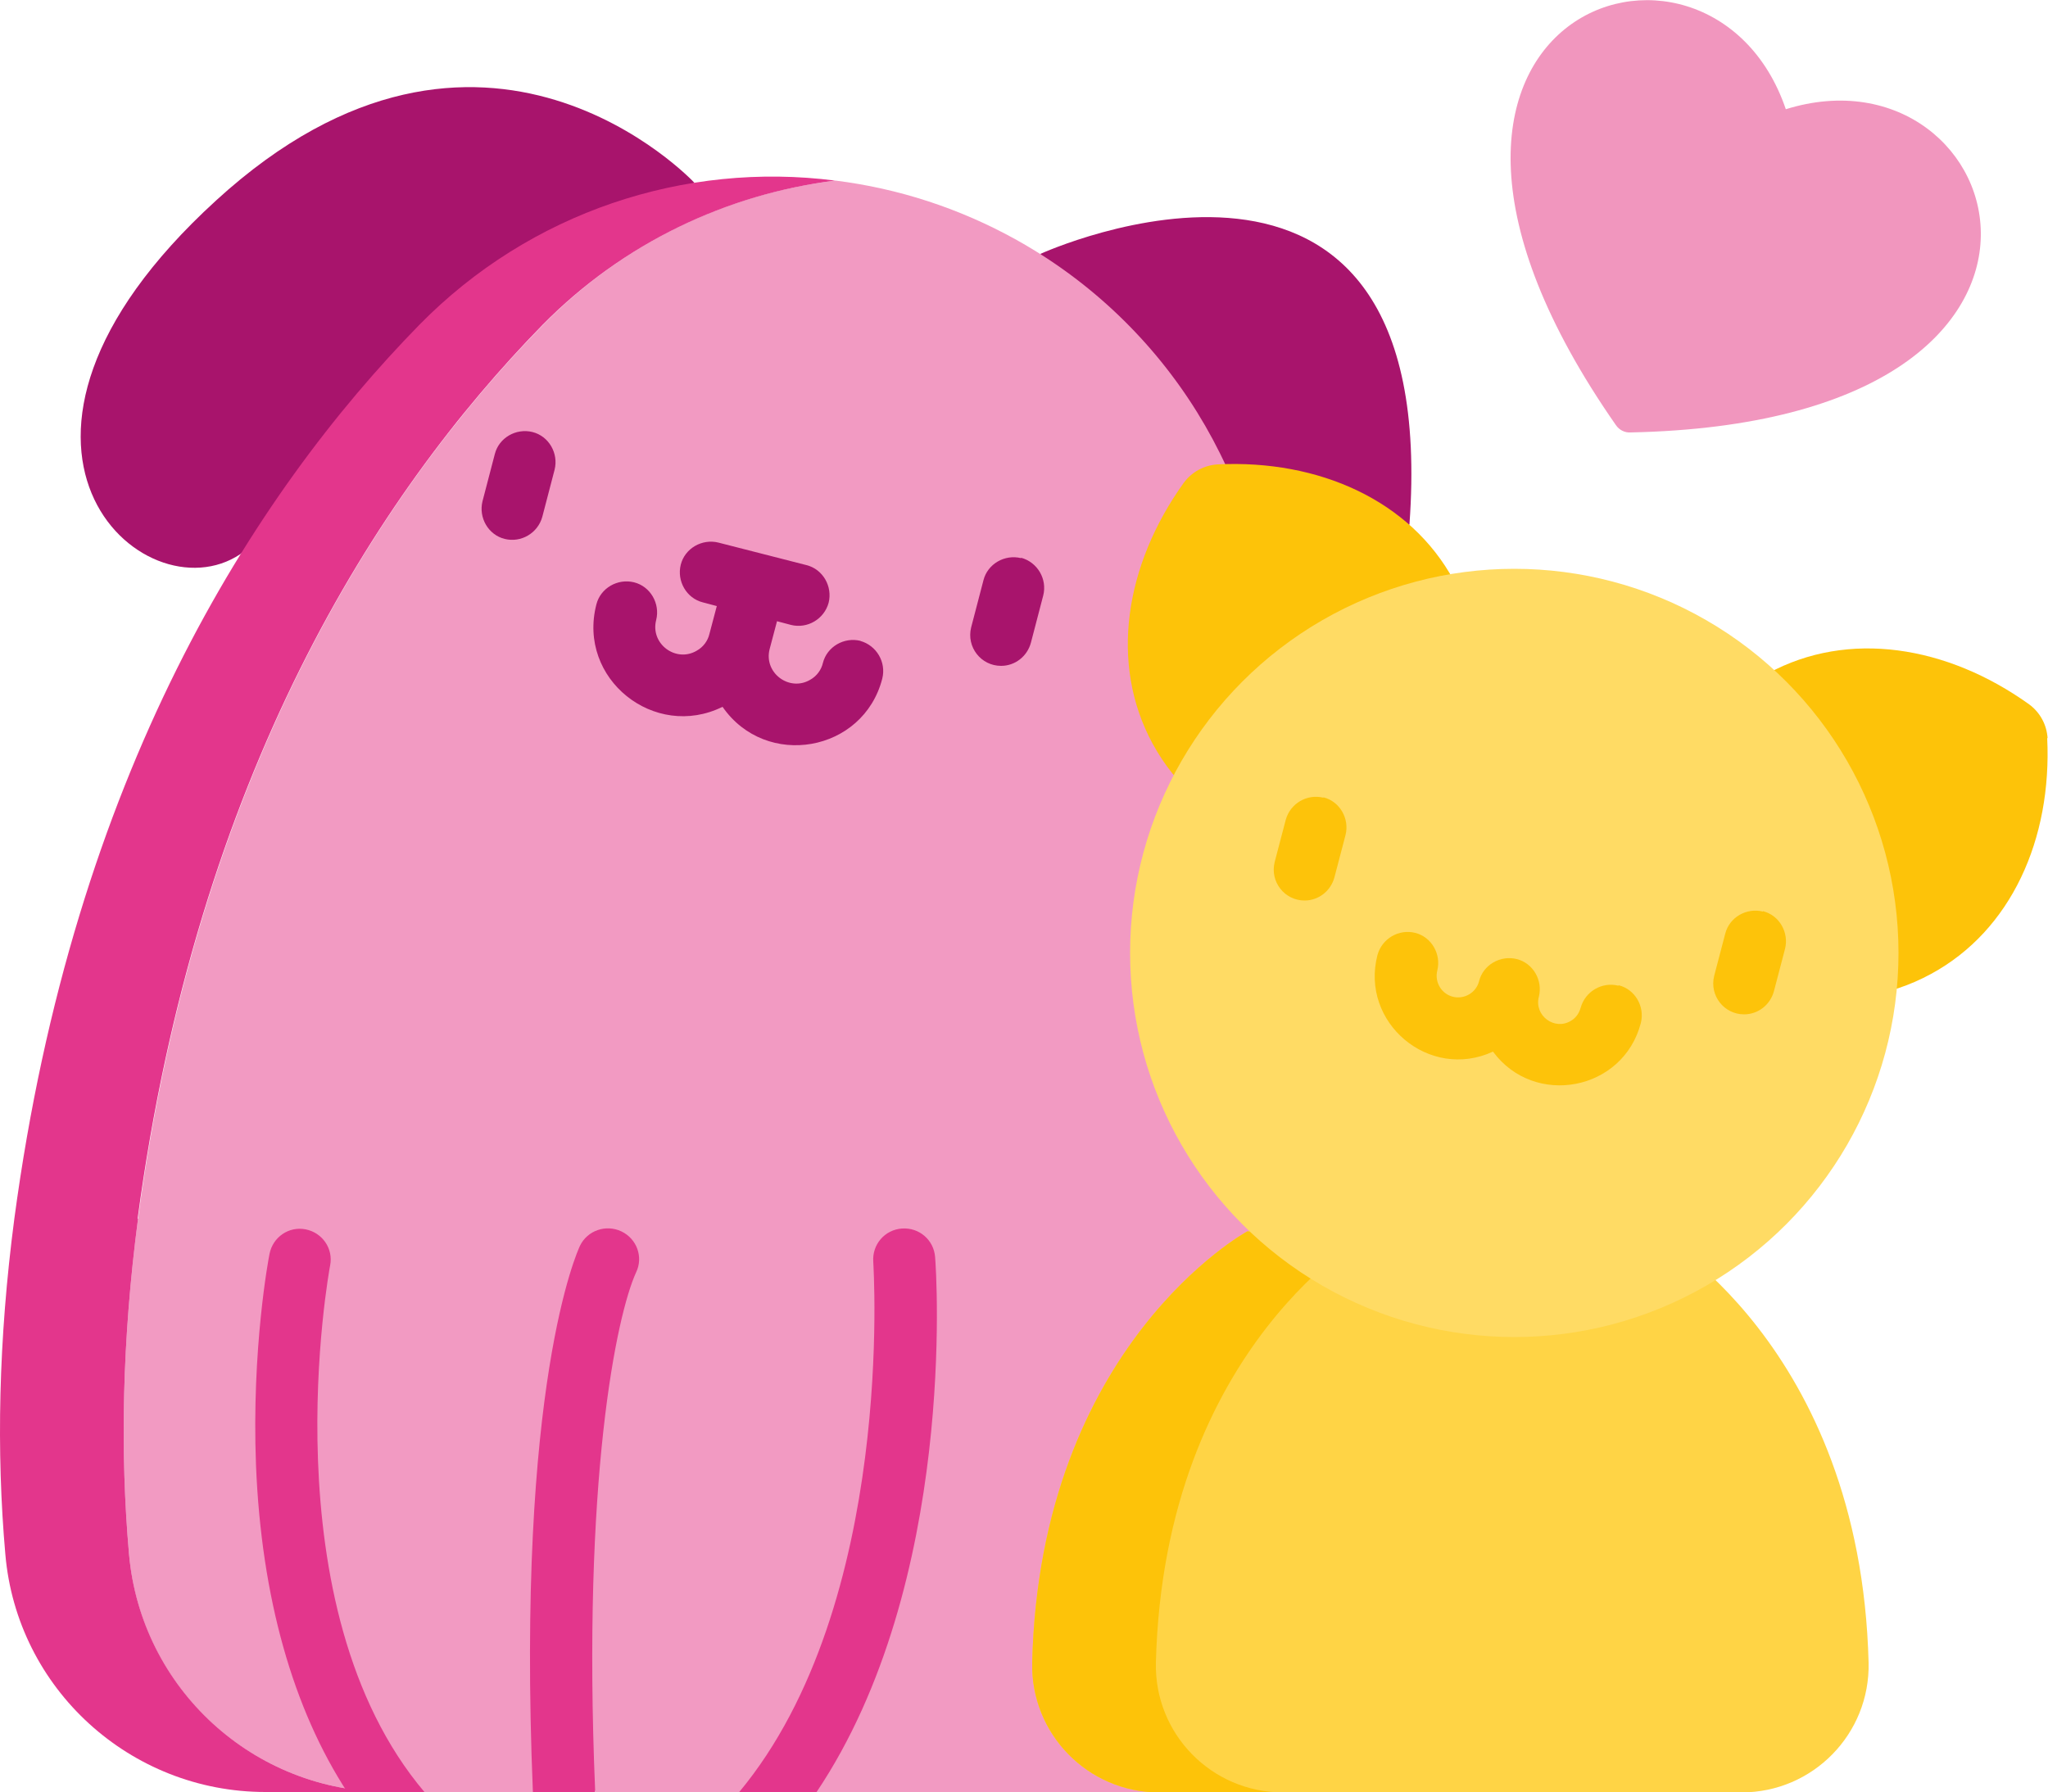 <?xml version="1.0" encoding="UTF-8"?> <svg xmlns="http://www.w3.org/2000/svg" id="Camada_2" viewBox="0 0 50 43.77"><defs><style> .cls-1 { fill: #f29ac2; } .cls-2 { fill: #fdc309; } .cls-3 { fill: #e3368c; } .cls-4 { fill: #a8146c; } .cls-5 { fill: #ffd445; } .cls-6 { fill: #f196be; } .cls-7 { fill: #fdc30a; } .cls-8 { fill: #ffdb64; } </style></defs><g id="Camada_1-2" data-name="Camada_1"><g><path class="cls-2" d="M32.75,43.6c-1.84-2.21-1.11-6.49-1.1-6.55.07-.41-.2-.8-.61-.87-.41-.07-.8.2-.88.61-.03.19-.72,4.18.88,6.98h1.82c-.03-.06-.06-.12-.1-.17Z"></path><path class="cls-2" d="M37.97,43.77h1.82c1.6-2.8.91-6.8.88-6.98-.07-.41-.46-.68-.87-.61-.41.07-.68.46-.61.87,0,.04.74,4.33-1.1,6.55-.04.05-.08.11-.1.17h0Z"></path><path class="cls-2" d="M36.17,43.77v-6.85c0-.42-.34-.75-.75-.75s-.75.34-.75.75v6.85h1.51Z"></path><path class="cls-4" d="M25.4,6.2s9.82-4.49,9.01,6.61l-4.95,1.98-4.06-8.59Z"></path><path class="cls-4" d="M16.95,4.46s-5.16-5.53-11.68.44c-6.52,5.96-1.77,10.22.6,8.63l11.08-9.07Z"></path><path class="cls-1" d="M32.11,33.42l-3.11,3.49-.7,6.85H9.5c-3.3,0-6.07-2.52-6.35-5.81-.22-2.49-.17-5.22.22-8.19,1.45-10.83,5.82-17.68,9.89-21.83,1.96-2,4.49-3.2,7.14-3.52,1.52.19,3.02.67,4.42,1.45,3.67,2.05,6.02,5.84,6.21,10.03l.38,7.93.7,9.61Z"></path><path class="cls-3" d="M3.37,29.76c-.39,2.97-.44,5.7-.22,8.19.29,3.29,3.05,5.81,6.35,5.81h-3.02c-3.3,0-6.07-2.52-6.35-5.81-.22-2.49-.17-5.22.22-8.19C1.8,18.93,6.17,12.09,10.24,7.93c2.71-2.76,6.48-3.99,10.15-3.52-2.64.33-5.17,1.52-7.14,3.52-4.07,4.16-8.44,11-9.89,21.83Z"></path><path class="cls-3" d="M19.93,43.77c3.44-5.12,2.93-12.72,2.9-13.07-.03-.42-.39-.73-.81-.7-.42.03-.73.39-.7.81,0,.08.56,8.35-3.28,12.96h1.88Z"></path><path class="cls-2" d="M35.49,14.17c-1.06-1.95-3.29-2.95-5.76-2.83-.33.02-.63.18-.83.45-1.44,2.01-1.82,4.42-.76,6.37,1.13,2.08,3.6,3.08,6.27,2.8,1.69-2.08,2.21-4.7,1.07-6.78h0Z"></path><path class="cls-2" d="M49.99,18.03c-.02-.33-.18-.63-.45-.83-2.01-1.44-4.42-1.82-6.37-.76-2.08,1.13-3.08,3.6-2.8,6.27,2.08,1.69,4.7,2.21,6.78,1.07,1.95-1.06,2.95-3.29,2.83-5.76Z"></path><path class="cls-5" d="M45.62,40.6c-.2-7.77-5.25-10.53-5.25-10.53h-9.92s-5.06,2.76-5.25,10.53c-.04,1.74,1.36,3.17,3.1,3.17h14.22c1.74,0,3.14-1.43,3.1-3.17Z"></path><path class="cls-2" d="M28.22,40.6c.2-7.77,5.25-10.53,5.25-10.53h-3.02s-5.06,2.76-5.25,10.53c-.04,1.74,1.36,3.17,3.1,3.17h3.02c-1.74,0-3.14-1.43-3.1-3.17h0Z"></path><circle class="cls-8" cx="36.97" cy="23.27" r="9.38"></circle><path class="cls-3" d="M14.53,43.73c-.32-7.6.52-11.61,1-12.66.18-.37.02-.82-.36-1-.38-.18-.83-.02-1.01.35-.06.13-1.56,3.38-1.15,13.34h1.51s0-.02,0-.03h0Z"></path><path class="cls-3" d="M10.37,43.77c-3.85-4.54-2.33-12.77-2.31-12.87.08-.41-.19-.8-.6-.88-.41-.08-.8.19-.88.6-.02.09-.44,2.31-.33,5.16.13,3.22.9,5.95,2.24,8h1.88Z"></path><path class="cls-6" d="M43.6,2.67c-1.86-5.48-11.14-2.32-4.15,7.71.08.12.22.19.36.18,12.23-.26,9.3-9.62,3.78-7.89Z"></path><path class="cls-4" d="M13,10.55c-.4-.1-.82.14-.92.54l-.3,1.15c-.1.4.14.82.54.92.4.1.81-.14.92-.54l.3-1.15c.1-.4-.14-.82-.54-.92h0Z"></path><path class="cls-4" d="M24.93,13.63c-.4-.1-.82.14-.92.54l-.3,1.15c-.12.48.24.94.73.94.34,0,.64-.23.73-.57l.3-1.15c.1-.4-.14-.81-.54-.92Z"></path><path class="cls-4" d="M21.01,15.65c-.4-.1-.82.14-.92.54-.04.17-.15.32-.31.41-.51.3-1.14-.17-.99-.75l.18-.68.34.09c.4.1.81-.14.92-.54.1-.4-.14-.82-.54-.92l-2.15-.55c-.4-.1-.82.14-.92.54-.1.4.14.82.54.92l.34.09-.18.68c-.04.17-.15.32-.31.41-.51.3-1.14-.17-.99-.75.1-.4-.14-.82-.54-.92-.4-.1-.82.14-.92.54-.47,1.82,1.42,3.32,3.08,2.5,1.06,1.53,3.44,1.11,3.9-.69.1-.4-.14-.81-.54-.92h0Z"></path><path class="cls-7" d="M32.31,19.48c-.4-.1-.81.14-.92.54l-.27,1.03c-.12.48.24.94.73.94.34,0,.64-.23.73-.57l.27-1.03c.1-.4-.14-.82-.54-.92h0Z"></path><path class="cls-7" d="M43.04,22.26c-.4-.1-.82.14-.92.54l-.27,1.03c-.12.48.24.94.73.94.34,0,.64-.23.73-.57l.27-1.03c.1-.4-.14-.82-.54-.92h0Z"></path><path class="cls-7" d="M39.51,24.07c-.4-.1-.81.14-.92.54-.04.14-.12.25-.24.32-.4.24-.9-.13-.78-.59.1-.4-.14-.82-.54-.92-.4-.1-.82.14-.92.54-.07.28-.36.45-.64.38-.28-.07-.45-.36-.38-.64.1-.4-.14-.82-.54-.92-.4-.1-.81.14-.92.54-.43,1.65,1.26,3.08,2.82,2.36,1.01,1.37,3.18.96,3.61-.7.1-.4-.14-.82-.54-.92Z"></path></g></g></svg> 